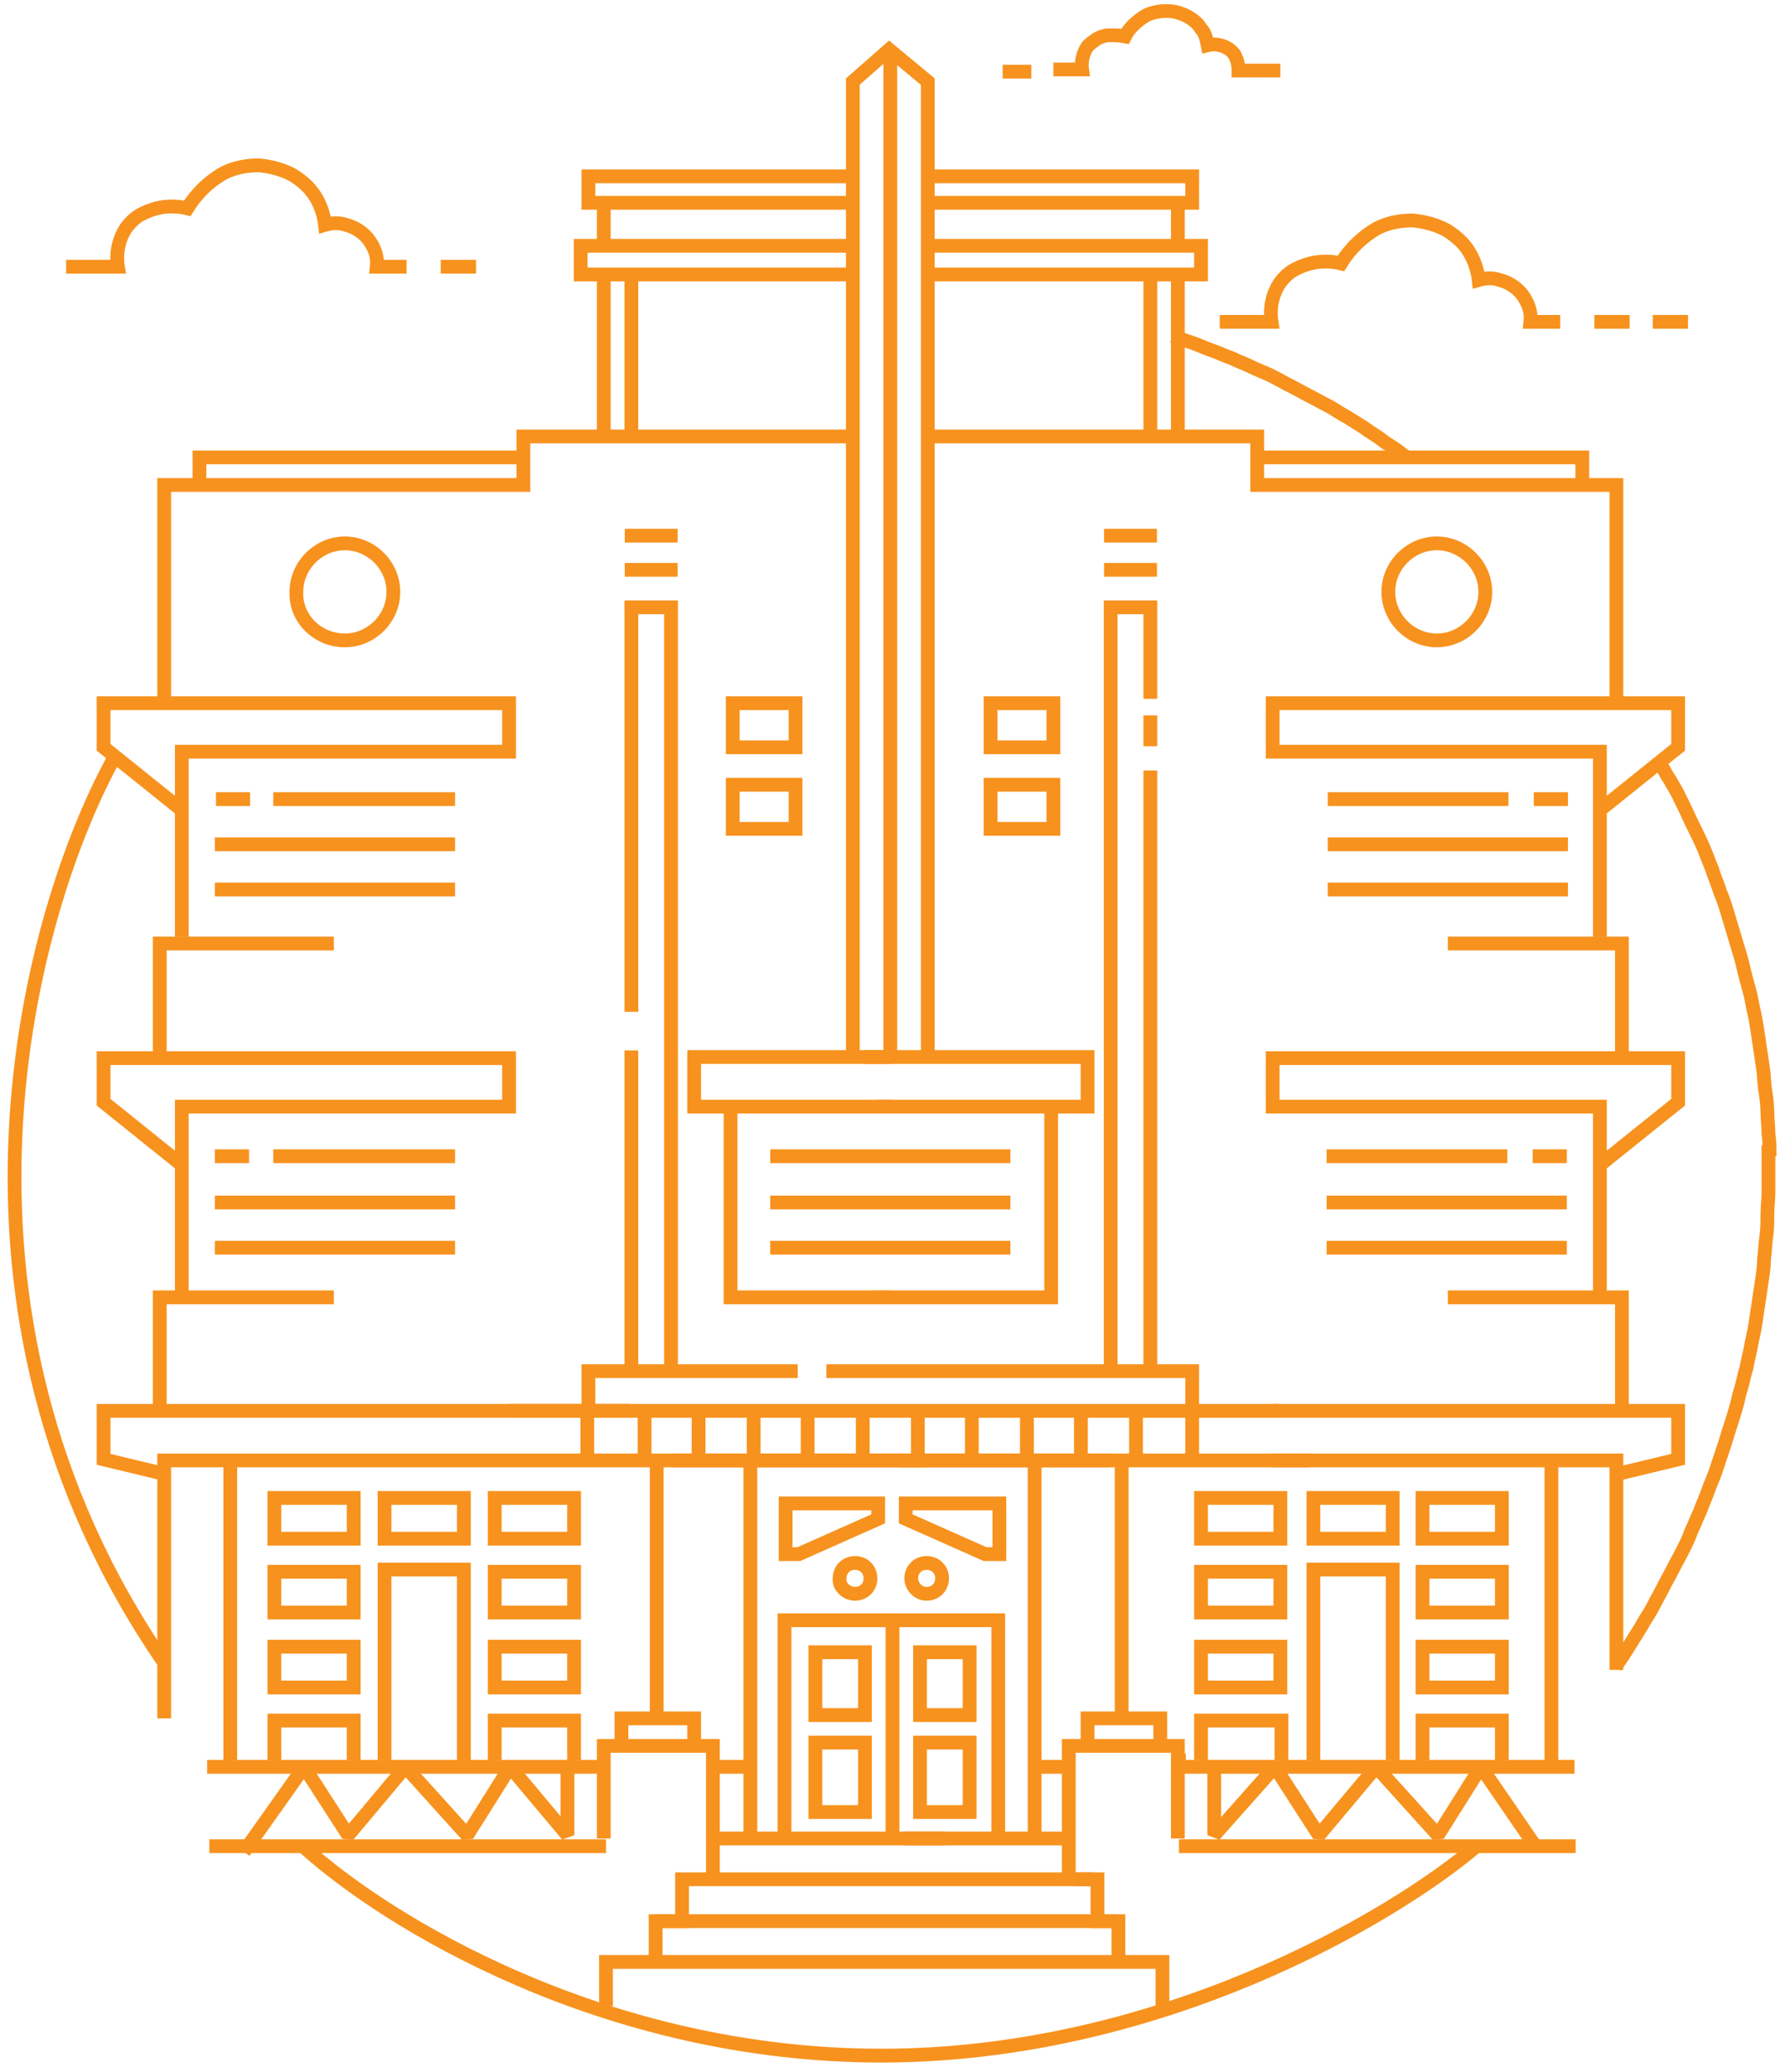 <?xml version="1.0" encoding="UTF-8"?><svg width="162" height="188" viewBox="0 0 162 188" fill="none" xmlns="http://www.w3.org/2000/svg">
<path d="M160.6 104.9C160.6 104.2 160.6 103.5 160.5 102.9C160.5 102.2 160.4 101.5 160.4 100.9C160.4 100.2 160.3 99.5 160.2 98.9C160.1 98.2 160.1 97.5 160 96.9C159.9 96.2 159.8 95.5 159.7 94.9C159.6 94.2 159.5 93.5 159.4 92.9C159.3 92.2 159.1 91.5 159 90.9C158.9 90.3 158.7 89.6 158.5 88.9C158.3 88.2 158.2 87.6 158 86.9C157.8 86.2 157.6 85.6 157.4 84.9C157.2 84.2 157 83.6 156.8 82.9C156.6 82.2 156.4 81.6 156.1 80.9C155.9 80.2 155.6 79.6 155.4 78.9C155.1 78.2 154.9 77.6 154.6 76.9C154.3 76.2 154 75.6 153.7 75C153.4 74.4 153.1 73.7 152.8 73.1C152.5 72.5 152.2 71.8 151.8 71.2C151.5 70.6 151.4 70.6 151.1 70L150.6 69.2" stroke="#F7921E" stroke-width="1.25" stroke-miterlimit="10"/>
<path d="M127.8 41.6L127 41C126.5 40.6 125.9 40.3 125.4 39.9C124.9 39.5 124.3 39.2 123.8 38.8C123.3 38.5 122.7 38.1 122.2 37.8C121.6 37.5 121.1 37.1 120.5 36.8C119.9 36.5 119.4 36.2 118.8 35.9C118.2 35.6 117.7 35.3 117.1 35C116.5 34.7 116 34.4 115.4 34.1C114.8 33.8 114.2 33.6 113.6 33.3C113 33 112.4 32.8 111.8 32.5C111.2 32.3 110.6 32 110 31.8C109.4 31.6 108.8 31.3 108.2 31.1C107.6 30.9 107 30.7 106.4 30.5" stroke="#F7921E" stroke-width="1.25" stroke-miterlimit="10"/>
<path d="M146.6 151.2C147 150.7 147.7 149.6 148 149.1C148.3 148.6 148.7 148 149 147.5C149.3 146.9 149.7 146.4 150 145.8C150.3 145.2 150.6 144.7 150.9 144.1C151.2 143.5 151.5 143 151.8 142.4C152.1 141.8 152.4 141.3 152.7 140.7C153 140.1 153.3 139.5 153.5 138.9C153.8 138.3 154 137.7 154.3 137.1C154.5 136.5 154.8 135.9 155 135.3C155.2 134.7 155.5 134.1 155.7 133.5C155.9 132.9 156.1 132.3 156.3 131.7C156.5 131.1 156.7 130.5 156.9 129.8C157.1 129.2 157.3 128.6 157.5 127.9C157.7 127.3 157.8 126.6 158 126C158.2 125.4 158.3 124.7 158.5 124.1C158.6 123.5 158.8 122.8 158.9 122.2C159 121.6 159.2 120.9 159.3 120.2C159.4 119.5 159.5 118.9 159.6 118.2C159.7 117.5 159.8 116.9 159.9 116.2C160 115.5 160.1 114.9 160.1 114.2C160.2 113.5 160.2 112.9 160.3 112.2C160.4 111.5 160.4 110.9 160.4 110.2C160.4 109.5 160.5 108.8 160.5 108.1C160.5 107.4 160.5 106.7 160.5 106C160.5 105.3 160.5 104.6 160.5 103.9" stroke="#F7921E" stroke-width="1.25" stroke-miterlimit="10"/>
<path d="M116.2 6.4H112.4C112.4 5.9 112.3 5.4 112 4.9C111.7 4.5 111.2 4.2 110.7 4.1C110.3 4 110 4 109.6 4.1C109.5 3.6 109.4 3 109 2.6C108.7 2.1 108.3 1.8 107.8 1.5C107.2 1.2 106.6 1 105.9 1C105.3 1 104.6 1.1 104 1.4C103.2 1.9 102.5 2.5 102.1 3.3C101.6 3.2 101.2 3.2 100.7 3.2C100.3 3.2 100 3.3 99.6 3.5C99.3 3.7 99 3.9 98.7 4.2C98.3 4.8 98.1 5.6 98.2 6.3H95.6" stroke="#F7921E" stroke-width="1.25" stroke-miterlimit="10"/>
<path d="M91 6.5H93.6" stroke="#F7921E" stroke-width="1.25" stroke-miterlimit="10"/>
<path d="M141.6 29.2H138.9C139 28.3 138.7 27.5 138.2 26.8C137.7 26.1 136.9 25.6 136.1 25.4C135.5 25.2 134.9 25.2 134.2 25.4C134.1 24.5 133.8 23.6 133.3 22.8C132.8 22 132.1 21.4 131.3 20.9C130.4 20.4 129.3 20.1 128.2 20C127.1 20 126 20.2 125 20.7C123.6 21.5 122.5 22.6 121.7 23.9C120.9 23.7 120.1 23.7 119.4 23.8C118.8 23.9 118.2 24.1 117.6 24.4C117 24.7 116.6 25.1 116.2 25.6C115.5 26.6 115.2 27.9 115.4 29.2H110.7" stroke="#F7921E" stroke-width="1.25" stroke-miterlimit="10"/>
<path d="M36.9 24.2H34.2C34.3 23.3 34 22.5 33.5 21.8C33 21.1 32.2 20.6 31.4 20.4C30.8 20.2 30.2 20.2 29.5 20.4C29.4 19.5 29.1 18.6 28.6 17.8C28.1 17 27.4 16.4 26.6 15.9C25.7 15.4 24.6 15.1 23.5 15C22.4 15 21.3 15.2 20.3 15.7C18.9 16.5 17.8 17.6 17 18.9C16.2 18.7 15.4 18.7 14.7 18.8C14.1 18.9 13.5 19.1 12.9 19.4C12.3 19.7 11.9 20.1 11.5 20.6C10.8 21.6 10.5 22.9 10.7 24.2H6" stroke="#F7921E" stroke-width="1.25" stroke-miterlimit="10"/>
<path d="M144.7 29.2H147.9" stroke="#F7921E" stroke-width="1.25" stroke-miterlimit="10"/>
<path d="M40 24.2H43.2" stroke="#F7921E" stroke-width="1.25" stroke-miterlimit="10"/>
<path d="M150 29.2H153.2" stroke="#F7921E" stroke-width="1.25" stroke-miterlimit="10"/>
<path d="M80.8 95.9V4.6" stroke="#F7921E" stroke-width="1.25" stroke-miterlimit="10"/>
<path d="M77.4 95.4V7.4L80.7 4.5L84.2 7.4V95.8" stroke="#F7921E" stroke-width="1.25" stroke-miterlimit="10"/>
<path d="M77.4 39.6H47.5V44H14.9V63.7" stroke="#F7921E" stroke-width="1.25" stroke-miterlimit="10"/>
<path d="M16.5 85V68.2H46.2V63.8H9.4V67.8L16.5 73.5" stroke="#F7921E" stroke-width="1.25" stroke-miterlimit="10"/>
<path d="M30.3 85.6H14.5V95.9" stroke="#F7921E" stroke-width="1.25" stroke-miterlimit="10"/>
<path d="M16.5 117.7V100.4H46.2V96H9.4V100L16.5 105.7" stroke="#F7921E" stroke-width="1.25" stroke-miterlimit="10"/>
<path d="M30.3 117.7H14.5V128" stroke="#F7921E" stroke-width="1.25" stroke-miterlimit="10"/>
<path d="M57.2 128H9.4V132.4L14.8 133.7" stroke="#F7921E" stroke-width="1.25" stroke-miterlimit="10"/>
<path d="M14.9 155.9V132.5H118.8" stroke="#F7921E" stroke-width="1.25" stroke-miterlimit="10"/>
<path d="M54.8 166.8V158.4H64.7V171" stroke="#F7921E" stroke-width="1.25" stroke-miterlimit="10"/>
<path d="M56.4 158.4V155.9H63V158.4" stroke="#F7921E" stroke-width="1.25" stroke-miterlimit="10"/>
<path d="M98.7 158.4V155.9H105.3V158.4" stroke="#F7921E" stroke-width="1.25" stroke-miterlimit="10"/>
<path d="M59.5 177.9V174.3H61.9V170.5H99.3" stroke="#F7921E" stroke-width="1.25" stroke-miterlimit="10"/>
<path d="M54.8 160.3H18.8" stroke="#F7921E" stroke-width="1.25" stroke-miterlimit="10"/>
<path d="M22.5 167.5L27.6 160.3L31.6 166.5L36.8 160.3L42.4 166.5L46.3 160.3L51.5 166.5V160.3" stroke="#F7921E" stroke-width="1.25" stroke-linecap="square" stroke-linejoin="bevel"/>
<path d="M110.2 160.3V166.5L115.7 160.3L119.7 166.5L124.9 160.3L130.5 166.5L134.4 160.3L139 167" stroke="#F7921E" stroke-width="1.25" stroke-linecap="square" stroke-linejoin="bevel"/>
<path d="M20.9 132.5V159.7" stroke="#F7921E" stroke-width="1.25" stroke-miterlimit="10"/>
<path d="M59.6 132.5V155.8" stroke="#F7921E" stroke-width="1.25" stroke-miterlimit="10"/>
<path d="M42.1 159.7V142.4H34.9V159.7" stroke="#F7921E" stroke-width="1.25" stroke-miterlimit="10"/>
<path d="M32.1 142.601H24.9V146.301H32.1V142.601Z" stroke="#F7921E" stroke-width="1.25" stroke-miterlimit="10"/>
<path d="M32.1 149.4H24.9V153.1H32.1V149.4Z" stroke="#F7921E" stroke-width="1.25" stroke-miterlimit="10"/>
<path d="M32.1 159.701V156.101H24.9V159.701" stroke="#F7921E" stroke-width="1.25" stroke-miterlimit="10"/>
<path d="M32.1 135.9H24.9V139.6H32.1V135.9Z" stroke="#F7921E" stroke-width="1.25" stroke-miterlimit="10"/>
<path d="M52.1 142.601H44.9V146.301H52.1V142.601Z" stroke="#F7921E" stroke-width="1.25" stroke-miterlimit="10"/>
<path d="M52.1 149.4H44.9V153.1H52.1V149.4Z" stroke="#F7921E" stroke-width="1.25" stroke-miterlimit="10"/>
<path d="M52.1 159.701V156.101H44.9V159.701" stroke="#F7921E" stroke-width="1.25" stroke-miterlimit="10"/>
<path d="M52.1 135.9H44.9V139.6H52.1V135.9Z" stroke="#F7921E" stroke-width="1.25" stroke-miterlimit="10"/>
<path d="M42.1 135.9H34.9V139.6H42.1V135.9Z" stroke="#F7921E" stroke-width="1.25" stroke-miterlimit="10"/>
<path d="M77.6 144.6C78.4 144.6 79 144 79 143.2C79 142.4 78.4 141.8 77.6 141.8C76.8 141.8 76.2 142.4 76.2 143.2C76.1 143.9 76.8 144.6 77.6 144.6Z" stroke="#F7921E" stroke-width="1.25" stroke-miterlimit="10"/>
<path d="M18.1 44V41.5H47.5" stroke="#F7921E" stroke-width="1.25" stroke-miterlimit="10"/>
<path d="M54.8 39.6V24.5" stroke="#F7921E" stroke-width="1.25" stroke-miterlimit="10"/>
<path d="M57.3 39.6V24.5" stroke="#F7921E" stroke-width="1.25" stroke-miterlimit="10"/>
<path d="M77.4 24.9H52.7V22.3H77.5" stroke="#F7921E" stroke-width="1.25" stroke-miterlimit="10"/>
<path d="M54.8 22.3V18.3" stroke="#F7921E" stroke-width="1.25" stroke-miterlimit="10"/>
<path d="M77.4 18.4H53.4V16H77.4" stroke="#F7921E" stroke-width="1.25" stroke-miterlimit="10"/>
<path d="M57.3 124.4V95.3" stroke="#F7921E" stroke-width="1.25" stroke-miterlimit="10"/>
<path d="M57.3 91.8V55.1H60.9V124.4" stroke="#F7921E" stroke-width="1.25" stroke-miterlimit="10"/>
<path d="M72.4 124.4H53.4V128" stroke="#F7921E" stroke-width="1.25" stroke-miterlimit="10"/>
<path d="M116.1 128H46.2" stroke="#F7921E" stroke-width="1.25" stroke-miterlimit="10"/>
<path d="M85.8 166.8H64.4" stroke="#F7921E" stroke-width="1.25" stroke-miterlimit="10"/>
<path d="M80.8 147H71.2V166.4" stroke="#F7921E" stroke-width="1.25" stroke-miterlimit="10"/>
<path d="M78.4 158.1H74V164.4H78.5V158.1H78.4Z" stroke="#F7921E" stroke-width="1.25" stroke-miterlimit="10"/>
<path d="M78.4 149.9H74V155.6H78.5V149.9H78.4Z" stroke="#F7921E" stroke-width="1.25" stroke-miterlimit="10"/>
<path d="M88 158.1H83.5V164.4H88V158.1Z" stroke="#F7921E" stroke-width="1.25" stroke-miterlimit="10"/>
<path d="M88 149.9H83.5V155.6H88V149.9Z" stroke="#F7921E" stroke-width="1.25" stroke-miterlimit="10"/>
<path d="M64.7 160.3H68.1" stroke="#F7921E" stroke-width="1.25" stroke-miterlimit="10"/>
<path d="M93.9 166.5V132.5" stroke="#F7921E" stroke-width="1.25" stroke-miterlimit="10"/>
<path d="M60.9 132.5H84.1" stroke="#F7921E" stroke-width="1.25" stroke-miterlimit="10"/>
<path d="M80.8 95.9H63V100.4H80.8" stroke="#F7921E" stroke-width="1.25" stroke-miterlimit="10"/>
<path d="M66.3 100.4V117.7H80.8" stroke="#F7921E" stroke-width="1.25" stroke-miterlimit="10"/>
<path d="M72.2 63.8H66.5V67.8H72.2V63.8Z" stroke="#F7921E" stroke-width="1.25" stroke-miterlimit="10"/>
<path d="M72.2 71.2H66.5V75.2H72.2V71.2Z" stroke="#F7921E" stroke-width="1.25" stroke-miterlimit="10"/>
<path d="M95.6 63.8H89.9V67.8H95.6V63.8Z" stroke="#F7921E" stroke-width="1.25" stroke-miterlimit="10"/>
<path d="M95.6 71.2H89.9V75.2H95.6V71.2Z" stroke="#F7921E" stroke-width="1.25" stroke-miterlimit="10"/>
<path d="M61.5 51.7H56.7" stroke="#F7921E" stroke-width="1.25" stroke-miterlimit="10"/>
<path d="M61.5 48.6H56.7" stroke="#F7921E" stroke-width="1.25" stroke-miterlimit="10"/>
<path d="M71.3 141H72.5L79.7 137.8V136.4H71.3V141Z" stroke="#F7921E" stroke-width="1.25" stroke-miterlimit="10"/>
<path d="M31.3 58.1C33.7 58.1 35.7 56.1 35.7 53.7C35.7 51.3 33.7 49.3 31.3 49.3C28.9 49.3 26.9 51.3 26.9 53.7C26.8 56.1 28.8 58.1 31.3 58.1Z" stroke="#F7921E" stroke-width="1.25" stroke-miterlimit="10"/>
<path d="M84.2 39.6H114.1V44H146.7V63.7" stroke="#F7921E" stroke-width="1.25" stroke-miterlimit="10"/>
<path d="M145.2 85V68.2H115.5V63.8H152.3V67.8L145.2 73.5" stroke="#F7921E" stroke-width="1.25" stroke-miterlimit="10"/>
<path d="M131.4 85.6H147.2V95.9" stroke="#F7921E" stroke-width="1.25" stroke-miterlimit="10"/>
<path d="M145.2 117.7V100.4H115.5V96H152.3V100L145.2 105.7" stroke="#F7921E" stroke-width="1.25" stroke-miterlimit="10"/>
<path d="M131.4 117.7H147.2V128" stroke="#F7921E" stroke-width="1.25" stroke-miterlimit="10"/>
<path d="M115.5 128H152.3V132.4L146.9 133.7" stroke="#F7921E" stroke-width="1.25" stroke-miterlimit="10"/>
<path d="M146.7 151.5V132.5H115.5" stroke="#F7921E" stroke-width="1.25" stroke-miterlimit="10"/>
<path d="M106.9 166.8V158.4H97V170.2" stroke="#F7921E" stroke-width="1.25" stroke-miterlimit="10"/>
<path d="M101.5 177.9V174.3H99.6V170.5H97.5" stroke="#F7921E" stroke-width="1.25" stroke-miterlimit="10"/>
<path d="M142.9 160.3H107V159.1" stroke="#F7921E" stroke-width="1.25" stroke-miterlimit="10"/>
<path d="M140.8 132.5V160.3" stroke="#F7921E" stroke-width="1.25" stroke-miterlimit="10"/>
<path d="M101.8 132.5V155.8" stroke="#F7921E" stroke-width="1.25" stroke-miterlimit="10"/>
<path d="M84.1 144.6C84.9 144.6 85.5 144 85.5 143.2C85.5 142.4 84.9 141.8 84.1 141.8C83.3 141.8 82.7 142.4 82.7 143.2C82.7 143.9 83.3 144.6 84.1 144.6Z" stroke="#F7921E" stroke-width="1.25" stroke-miterlimit="10"/>
<path d="M143.6 44V41.5H114.2" stroke="#F7921E" stroke-width="1.25" stroke-miterlimit="10"/>
<path d="M106.9 39.6V24.5" stroke="#F7921E" stroke-width="1.25" stroke-miterlimit="10"/>
<path d="M104.4 39.6V24.5" stroke="#F7921E" stroke-width="1.25" stroke-miterlimit="10"/>
<path d="M84.2 24.9H109V22.3H84.2" stroke="#F7921E" stroke-width="1.25" stroke-miterlimit="10"/>
<path d="M106.9 22.3V18.3" stroke="#F7921E" stroke-width="1.25" stroke-miterlimit="10"/>
<path d="M84.2 18.4H108.2V16H84.2" stroke="#F7921E" stroke-width="1.25" stroke-miterlimit="10"/>
<path d="M104.4 124.4V69.9" stroke="#F7921E" stroke-width="1.25" stroke-miterlimit="10"/>
<path d="M104.4 67.7V64.9" stroke="#F7921E" stroke-width="1.25" stroke-miterlimit="10"/>
<path d="M104.4 63.4V55.1H100.8V124.4" stroke="#F7921E" stroke-width="1.25" stroke-miterlimit="10"/>
<path d="M75 124.4H108.2V128" stroke="#F7921E" stroke-width="1.25" stroke-miterlimit="10"/>
<path d="M82.1 166.8H97.4" stroke="#F7921E" stroke-width="1.25" stroke-miterlimit="10"/>
<path d="M81 166.3V147H90.6V166.4" stroke="#F7921E" stroke-width="1.25" stroke-miterlimit="10"/>
<path d="M97 160.3H93.9" stroke="#F7921E" stroke-width="1.25" stroke-miterlimit="10"/>
<path d="M100.8 132.5H81.8" stroke="#F7921E" stroke-width="1.25" stroke-miterlimit="10"/>
<path d="M78.4 95.9H98.7V100.4H79.7" stroke="#F7921E" stroke-width="1.25" stroke-miterlimit="10"/>
<path d="M95.4 100.4V117.7H79.2" stroke="#F7921E" stroke-width="1.25" stroke-miterlimit="10"/>
<path d="M100.2 51.7H105" stroke="#F7921E" stroke-width="1.25" stroke-miterlimit="10"/>
<path d="M100.2 48.6H105" stroke="#F7921E" stroke-width="1.25" stroke-miterlimit="10"/>
<path d="M90.6 141H89.4L82.2 137.8V136.4H90.7V141H90.6Z" stroke="#F7921E" stroke-width="1.25" stroke-miterlimit="10"/>
<path d="M130.4 58.1C132.8 58.1 134.8 56.1 134.8 53.7C134.8 51.3 132.8 49.3 130.4 49.3C128 49.3 126 51.3 126 53.7C126 56.1 128 58.1 130.4 58.1Z" stroke="#F7921E" stroke-width="1.25" stroke-miterlimit="10"/>
<path d="M142.3 72.5H139.2" stroke="#F7921E" stroke-width="1.25" stroke-miterlimit="10"/>
<path d="M136.9 72.5H120.5" stroke="#F7921E" stroke-width="1.25" stroke-miterlimit="10"/>
<path d="M142.3 80.7H120.5" stroke="#F7921E" stroke-width="1.25" stroke-miterlimit="10"/>
<path d="M142.3 76.6H120.5" stroke="#F7921E" stroke-width="1.25" stroke-miterlimit="10"/>
<path d="M22.7 72.5H19.6" stroke="#F7921E" stroke-width="1.25" stroke-miterlimit="10"/>
<path d="M41.3 72.5H24.8" stroke="#F7921E" stroke-width="1.25" stroke-miterlimit="10"/>
<path d="M41.3 80.7H19.5" stroke="#F7921E" stroke-width="1.25" stroke-miterlimit="10"/>
<path d="M41.3 76.6H19.5" stroke="#F7921E" stroke-width="1.25" stroke-miterlimit="10"/>
<path d="M142.201 104.9H139.101" stroke="#F7921E" stroke-width="1.25" stroke-miterlimit="10"/>
<path d="M136.8 104.9H120.4" stroke="#F7921E" stroke-width="1.25" stroke-miterlimit="10"/>
<path d="M142.2 113.2H120.4" stroke="#F7921E" stroke-width="1.25" stroke-miterlimit="10"/>
<path d="M142.2 109.1H120.4" stroke="#F7921E" stroke-width="1.25" stroke-miterlimit="10"/>
<path d="M91.7 113.2H69.9" stroke="#F7921E" stroke-width="1.25" stroke-miterlimit="10"/>
<path d="M91.7 109.1H69.9" stroke="#F7921E" stroke-width="1.25" stroke-miterlimit="10"/>
<path d="M22.6 104.9H19.5" stroke="#F7921E" stroke-width="1.25" stroke-miterlimit="10"/>
<path d="M41.3 104.9H24.8" stroke="#F7921E" stroke-width="1.25" stroke-miterlimit="10"/>
<path d="M41.3 113.2H19.5" stroke="#F7921E" stroke-width="1.25" stroke-miterlimit="10"/>
<path d="M41.3 109.1H19.5" stroke="#F7921E" stroke-width="1.25" stroke-miterlimit="10"/>
<path d="M91.7 104.9H69.9" stroke="#F7921E" stroke-width="1.25" stroke-miterlimit="10"/>
<path d="M59.5 174.3H101.2" stroke="#F7921E" stroke-width="1.25" stroke-miterlimit="10"/>
<path d="M126.4 159.7V142.4H119.2V159.7" stroke="#F7921E" stroke-width="1.25" stroke-miterlimit="10"/>
<path d="M116.3 142.601H109V146.301H116.2V142.601H116.3Z" stroke="#F7921E" stroke-width="1.25" stroke-miterlimit="10"/>
<path d="M116.3 149.4H109V153.1H116.2V149.4H116.3Z" stroke="#F7921E" stroke-width="1.25" stroke-miterlimit="10"/>
<path d="M116.3 159.701V156.101H109V159.701" stroke="#F7921E" stroke-width="1.25" stroke-miterlimit="10"/>
<path d="M116.3 135.9H109V139.6H116.2V135.9H116.3Z" stroke="#F7921E" stroke-width="1.25" stroke-miterlimit="10"/>
<path d="M136.3 142.601H129.1V146.301H136.3V142.601Z" stroke="#F7921E" stroke-width="1.25" stroke-miterlimit="10"/>
<path d="M136.3 149.4H129.1V153.1H136.3V149.4Z" stroke="#F7921E" stroke-width="1.25" stroke-miterlimit="10"/>
<path d="M136.3 159.701V156.101H129.1V159.701" stroke="#F7921E" stroke-width="1.25" stroke-miterlimit="10"/>
<path d="M136.3 135.9H129.1V139.6H136.3V135.9Z" stroke="#F7921E" stroke-width="1.25" stroke-miterlimit="10"/>
<path d="M126.4 135.9H119.2V139.6H126.4V135.9Z" stroke="#F7921E" stroke-width="1.25" stroke-miterlimit="10"/>
<path d="M53.3 128V132.4" stroke="#F7921E" stroke-width="1.25" stroke-miterlimit="10"/>
<path d="M108.2 128V132.4" stroke="#F7921E" stroke-width="1.25" stroke-miterlimit="10"/>
<path d="M58.5 128V132.4" stroke="#F7921E" stroke-width="1.25" stroke-miterlimit="10"/>
<path d="M63.4 128V132.4" stroke="#F7921E" stroke-width="1.25" stroke-miterlimit="10"/>
<path d="M68.4 128V132.4" stroke="#F7921E" stroke-width="1.25" stroke-miterlimit="10"/>
<path d="M103.1 128V132.4" stroke="#F7921E" stroke-width="1.25" stroke-miterlimit="10"/>
<path d="M98.1 128V132.4" stroke="#F7921E" stroke-width="1.25" stroke-miterlimit="10"/>
<path d="M93.2 128V132.4" stroke="#F7921E" stroke-width="1.25" stroke-miterlimit="10"/>
<path d="M88.2 128V132.4" stroke="#F7921E" stroke-width="1.25" stroke-miterlimit="10"/>
<path d="M83.3 128V132.4" stroke="#F7921E" stroke-width="1.25" stroke-miterlimit="10"/>
<path d="M78.3 128V132.4" stroke="#F7921E" stroke-width="1.25" stroke-miterlimit="10"/>
<path d="M73.3 128V132.4" stroke="#F7921E" stroke-width="1.25" stroke-miterlimit="10"/>
<path d="M68.1 132.5V166.5" stroke="#F7921E" stroke-width="1.25" stroke-miterlimit="10"/>
<path d="M27.5 167.5C35 174.333 54.8 186.5 80 186.5C105.2 186.5 126.333 174 134 167.5" stroke="#F7921E" stroke-width="1.25"/>
<path d="M55 182V178H105.5V182" stroke="#F7921E" stroke-width="1.25"/>
<path d="M10.5 68.5C2.666 82.5 -7.4 118.6 15 151" stroke="#F7921E" stroke-width="1.25"/>
<path d="M55 167.5H19" stroke="#F7921E" stroke-width="1.25"/>
<path d="M143 167.5H107" stroke="#F7921E" stroke-width="1.25"/>
</svg>
